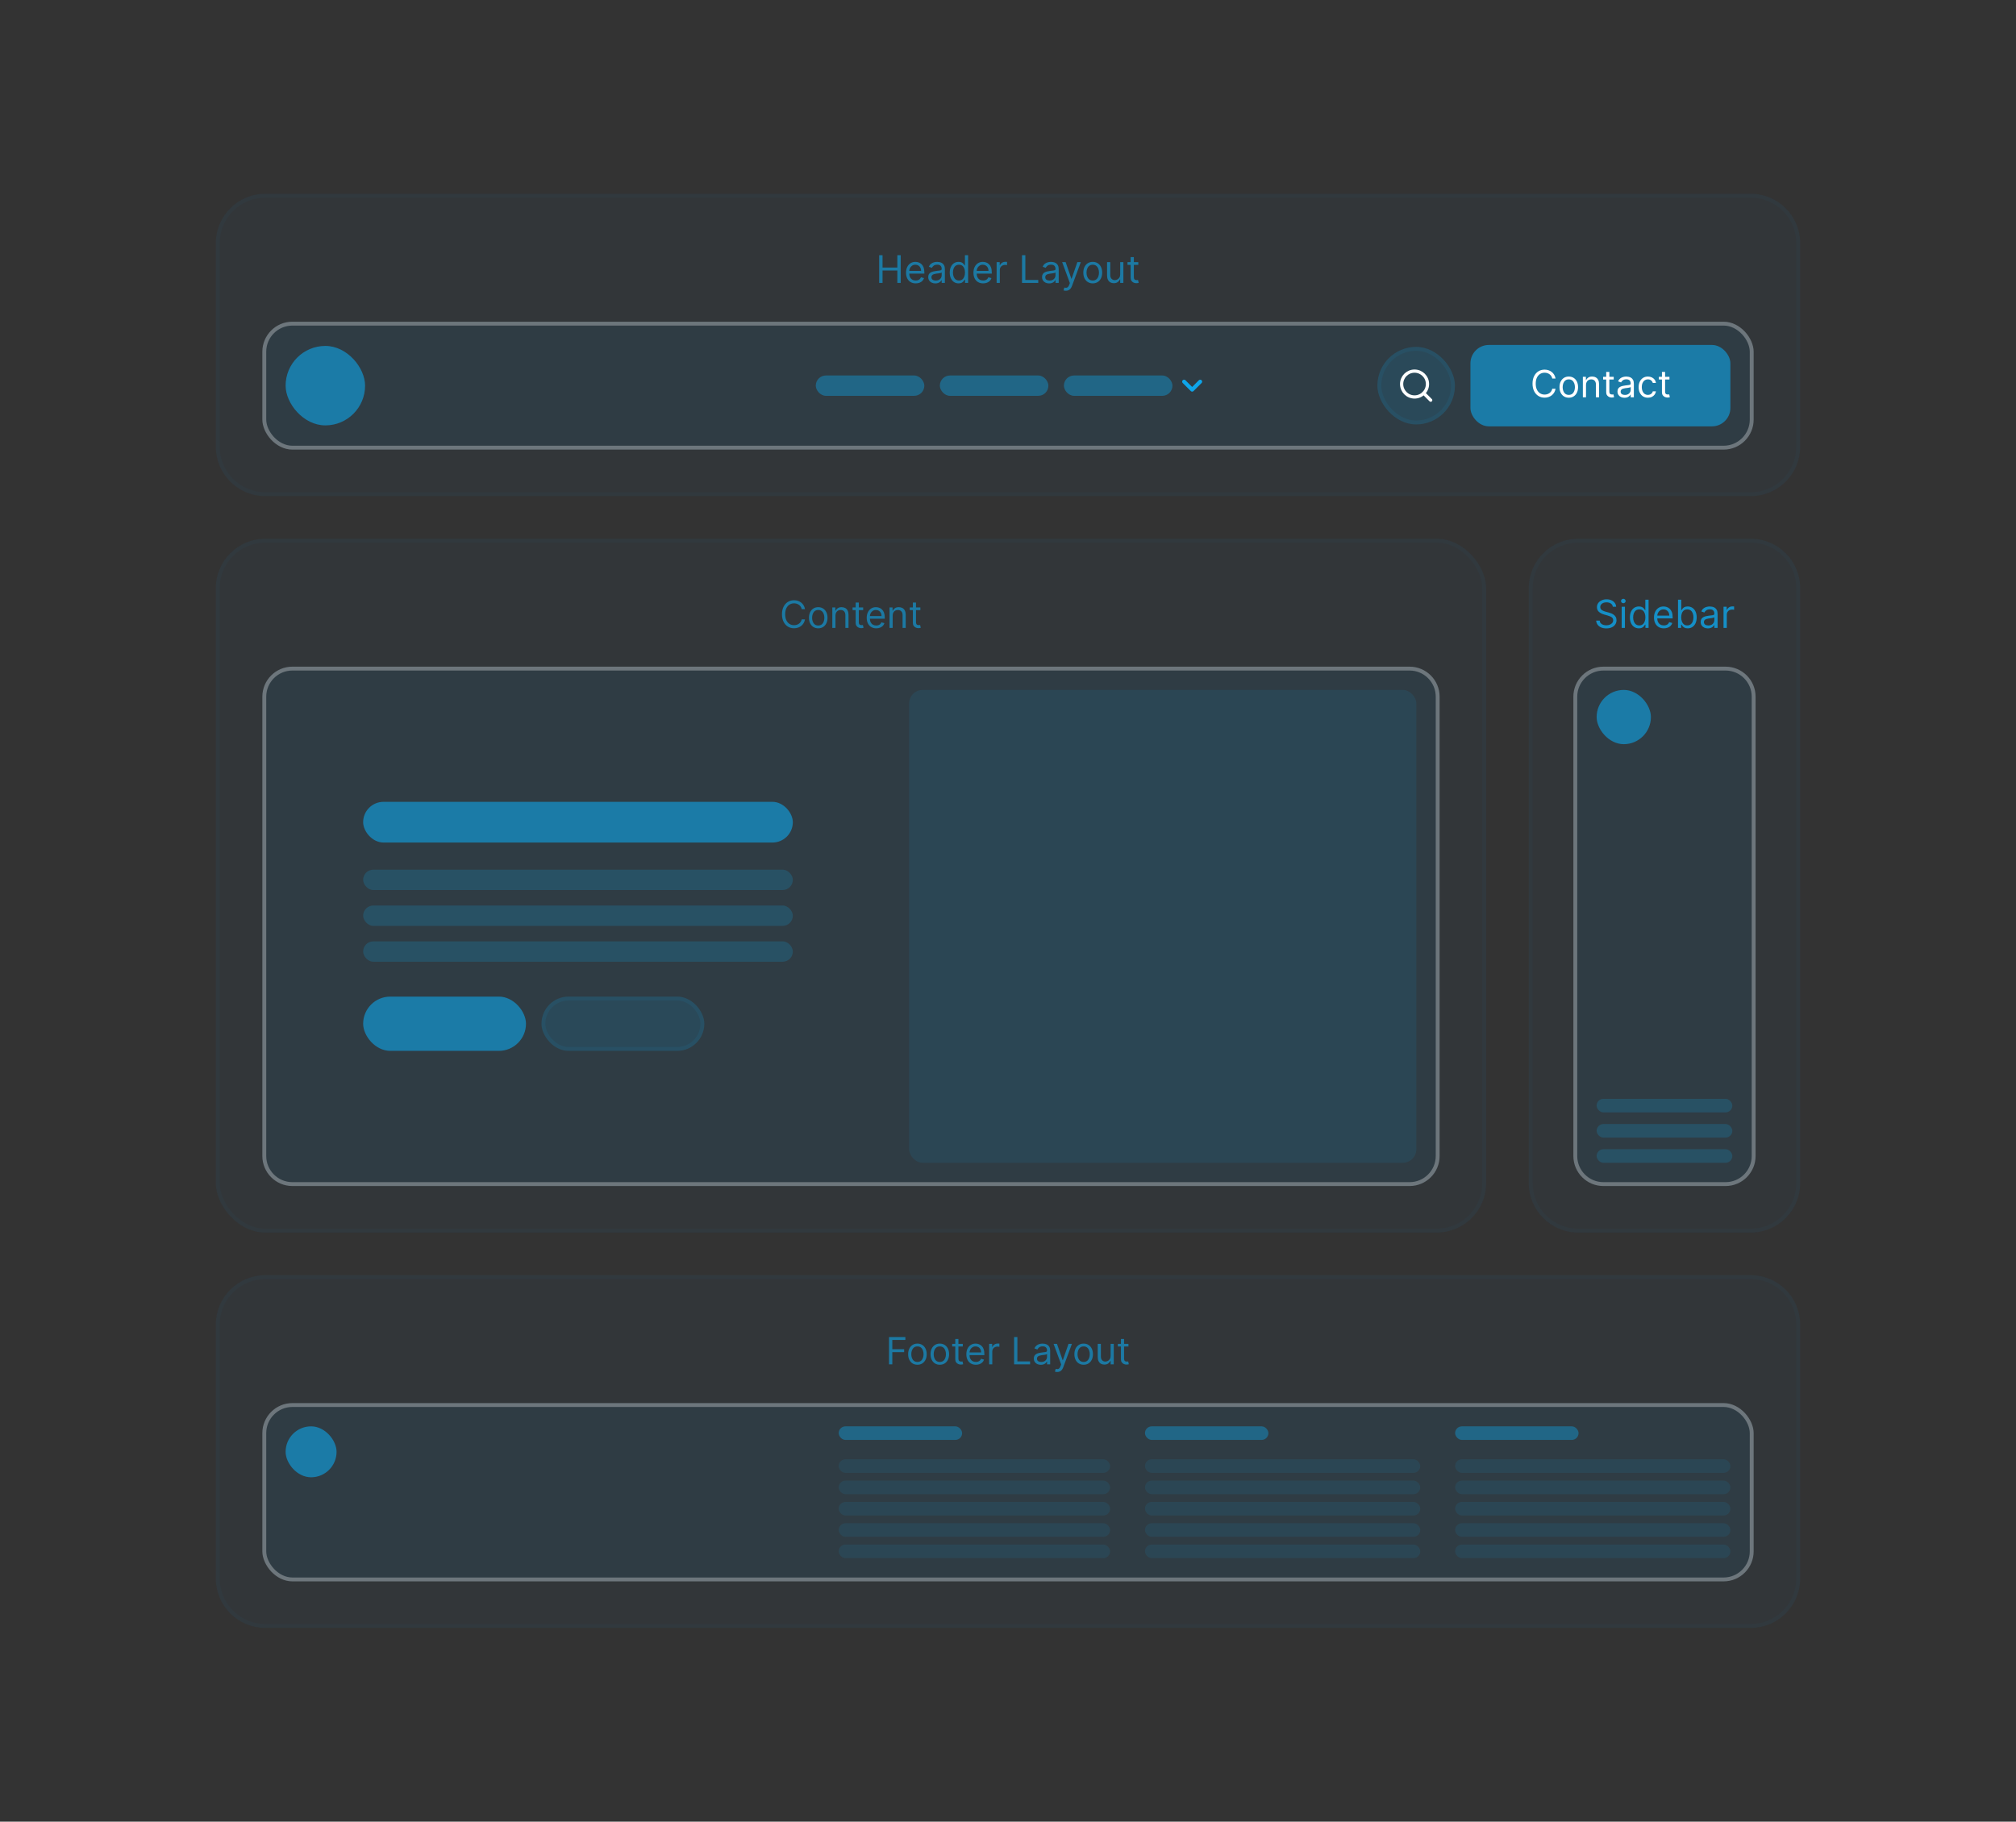 <svg width="520" height="470" viewBox="0 0 520 470" fill="none" xmlns="http://www.w3.org/2000/svg">
<rect x="0" y="0" width="520" height="470" fill="#333333" stroke="none"/>
<path d="M55.67 62.75C55.67 55.708 61.378 50 68.42 50H451.58C458.622 50 464.33 55.708 464.33 62.75V115.25C464.33 122.292 458.622 128 451.58 128H68.42C61.378 128 55.67 122.292 55.67 115.25V62.75Z" fill="#0EA5E9" fill-opacity="0.03"/>
<path d="M68.42 50.5H451.58C458.346 50.5 463.83 55.985 463.83 62.75V115.25C463.83 122.015 458.346 127.5 451.58 127.5H68.42C61.654 127.5 56.17 122.015 56.17 115.25V62.75L56.174 62.434C56.342 55.814 61.76 50.5 68.42 50.5Z" stroke="#0EA5E9" stroke-opacity="0.03"/>
<path d="M226.774 73V65.841H227.641V69.029H231.458V65.841H232.325V73H231.458V69.798H227.641V73H226.774ZM236.2 73.112C235.683 73.112 235.237 72.998 234.861 72.769C234.489 72.539 234.201 72.217 233.998 71.805C233.798 71.39 233.697 70.907 233.697 70.357C233.697 69.807 233.798 69.323 233.998 68.903C234.201 68.481 234.483 68.153 234.844 67.917C235.208 67.68 235.632 67.561 236.116 67.561C236.396 67.561 236.672 67.607 236.945 67.701C237.218 67.794 237.466 67.945 237.689 68.155C237.913 68.362 238.091 68.637 238.224 68.98C238.357 69.323 238.424 69.744 238.424 70.245V70.595H234.285V69.882H237.585C237.585 69.579 237.524 69.309 237.403 69.071C237.284 68.833 237.114 68.646 236.892 68.508C236.673 68.371 236.415 68.302 236.116 68.302C235.788 68.302 235.503 68.383 235.263 68.546C235.026 68.707 234.843 68.917 234.715 69.176C234.586 69.434 234.522 69.712 234.522 70.008V70.483C234.522 70.889 234.592 71.232 234.732 71.514C234.874 71.794 235.071 72.007 235.323 72.154C235.575 72.299 235.867 72.371 236.2 72.371C236.417 72.371 236.613 72.341 236.788 72.28C236.965 72.217 237.117 72.124 237.245 72C237.374 71.874 237.473 71.718 237.543 71.532L238.34 71.755C238.256 72.026 238.115 72.264 237.917 72.469C237.719 72.671 237.474 72.83 237.183 72.944C236.891 73.056 236.564 73.112 236.2 73.112ZM241.258 73.126C240.918 73.126 240.609 73.062 240.332 72.934C240.055 72.803 239.835 72.615 239.671 72.371C239.508 72.124 239.427 71.826 239.427 71.476C239.427 71.168 239.487 70.919 239.609 70.728C239.73 70.534 239.892 70.383 240.094 70.273C240.297 70.164 240.521 70.082 240.766 70.029C241.013 69.973 241.261 69.928 241.51 69.896C241.836 69.854 242.101 69.823 242.304 69.802C242.509 69.778 242.658 69.74 242.751 69.686C242.847 69.632 242.894 69.539 242.894 69.406V69.379C242.894 69.034 242.8 68.766 242.611 68.575C242.425 68.383 242.142 68.288 241.762 68.288C241.368 68.288 241.059 68.374 240.836 68.546C240.612 68.719 240.454 68.903 240.364 69.099L239.581 68.819C239.72 68.493 239.907 68.239 240.14 68.057C240.375 67.873 240.632 67.745 240.909 67.673C241.189 67.598 241.464 67.561 241.734 67.561C241.906 67.561 242.104 67.582 242.328 67.624C242.554 67.663 242.772 67.746 242.982 67.872C243.194 67.998 243.37 68.188 243.51 68.442C243.65 68.696 243.719 69.036 243.719 69.462V73H242.894V72.273H242.853C242.797 72.389 242.703 72.514 242.573 72.647C242.442 72.78 242.269 72.893 242.052 72.986C241.835 73.079 241.571 73.126 241.258 73.126ZM241.384 72.385C241.711 72.385 241.986 72.321 242.209 72.192C242.435 72.064 242.605 71.899 242.72 71.696C242.836 71.493 242.894 71.28 242.894 71.056V70.301C242.86 70.343 242.783 70.382 242.664 70.417C242.547 70.449 242.412 70.478 242.258 70.504C242.107 70.527 241.959 70.548 241.814 70.567C241.672 70.583 241.557 70.597 241.468 70.609C241.254 70.637 241.053 70.682 240.867 70.745C240.683 70.806 240.534 70.898 240.42 71.022C240.308 71.143 240.252 71.308 240.252 71.518C240.252 71.805 240.358 72.021 240.57 72.168C240.784 72.312 241.056 72.385 241.384 72.385ZM247.253 73.112C246.805 73.112 246.41 72.999 246.068 72.773C245.725 72.544 245.457 72.223 245.264 71.808C245.07 71.391 244.973 70.898 244.973 70.329C244.973 69.765 245.07 69.276 245.264 68.861C245.457 68.446 245.726 68.126 246.071 67.9C246.416 67.674 246.815 67.561 247.267 67.561C247.616 67.561 247.892 67.619 248.095 67.736C248.3 67.85 248.456 67.98 248.564 68.127C248.673 68.272 248.758 68.39 248.819 68.484H248.889V65.841H249.714V73H248.917V72.175H248.819C248.758 72.273 248.672 72.396 248.56 72.546C248.448 72.692 248.289 72.824 248.081 72.941C247.874 73.055 247.598 73.112 247.253 73.112ZM247.365 72.371C247.695 72.371 247.975 72.285 248.203 72.112C248.432 71.937 248.605 71.696 248.724 71.388C248.843 71.079 248.903 70.721 248.903 70.315C248.903 69.915 248.844 69.564 248.728 69.263C248.611 68.96 248.439 68.725 248.21 68.557C247.982 68.387 247.7 68.302 247.365 68.302C247.015 68.302 246.724 68.392 246.491 68.571C246.26 68.748 246.086 68.989 245.97 69.295C245.856 69.598 245.798 69.938 245.798 70.315C245.798 70.698 245.857 71.045 245.973 71.357C246.092 71.667 246.267 71.914 246.498 72.098C246.731 72.28 247.02 72.371 247.365 72.371ZM253.59 73.112C253.073 73.112 252.627 72.998 252.251 72.769C251.879 72.539 251.591 72.217 251.388 71.805C251.188 71.39 251.087 70.907 251.087 70.357C251.087 69.807 251.188 69.323 251.388 68.903C251.591 68.481 251.873 68.153 252.234 67.917C252.598 67.68 253.022 67.561 253.506 67.561C253.786 67.561 254.062 67.607 254.335 67.701C254.608 67.794 254.856 67.945 255.079 68.155C255.303 68.362 255.481 68.637 255.614 68.98C255.747 69.323 255.814 69.744 255.814 70.245V70.595H251.675V69.882H254.975C254.975 69.579 254.914 69.309 254.793 69.071C254.674 68.833 254.504 68.646 254.282 68.508C254.063 68.371 253.805 68.302 253.506 68.302C253.178 68.302 252.893 68.383 252.653 68.546C252.416 68.707 252.233 68.917 252.105 69.176C251.976 69.434 251.912 69.712 251.912 70.008V70.483C251.912 70.889 251.982 71.232 252.122 71.514C252.264 71.794 252.461 72.007 252.713 72.154C252.965 72.299 253.257 72.371 253.59 72.371C253.807 72.371 254.003 72.341 254.178 72.28C254.355 72.217 254.507 72.124 254.635 72C254.764 71.874 254.863 71.718 254.933 71.532L255.73 71.755C255.646 72.026 255.505 72.264 255.307 72.469C255.109 72.671 254.864 72.83 254.573 72.944C254.281 73.056 253.954 73.112 253.59 73.112ZM257.068 73V67.631H257.865V68.442H257.921C258.019 68.176 258.196 67.96 258.453 67.795C258.709 67.629 258.998 67.547 259.32 67.547C259.38 67.547 259.456 67.548 259.547 67.55C259.638 67.553 259.706 67.556 259.753 67.561V68.4C259.725 68.393 259.661 68.382 259.561 68.368C259.463 68.352 259.359 68.344 259.25 68.344C258.989 68.344 258.756 68.399 258.551 68.508C258.348 68.615 258.187 68.764 258.068 68.956C257.952 69.144 257.893 69.36 257.893 69.602V73H257.068ZM263.611 73V65.841H264.478V72.231H267.806V73H263.611ZM270.617 73.126C270.276 73.126 269.968 73.062 269.69 72.934C269.413 72.803 269.193 72.615 269.03 72.371C268.867 72.124 268.785 71.826 268.785 71.476C268.785 71.168 268.846 70.919 268.967 70.728C269.088 70.534 269.25 70.383 269.453 70.273C269.655 70.164 269.879 70.082 270.124 70.029C270.371 69.973 270.619 69.928 270.868 69.896C271.195 69.854 271.459 69.823 271.662 69.802C271.867 69.778 272.016 69.74 272.109 69.686C272.205 69.632 272.253 69.539 272.253 69.406V69.379C272.253 69.034 272.158 68.766 271.97 68.575C271.783 68.383 271.5 68.288 271.12 68.288C270.726 68.288 270.417 68.374 270.194 68.546C269.97 68.719 269.813 68.903 269.722 69.099L268.939 68.819C269.079 68.493 269.265 68.239 269.498 68.057C269.733 67.873 269.99 67.745 270.267 67.673C270.547 67.598 270.822 67.561 271.092 67.561C271.265 67.561 271.463 67.582 271.686 67.624C271.912 67.663 272.13 67.746 272.34 67.872C272.552 67.998 272.728 68.188 272.868 68.442C273.008 68.696 273.078 69.036 273.078 69.462V73H272.253V72.273H272.211C272.155 72.389 272.062 72.514 271.931 72.647C271.801 72.78 271.627 72.893 271.41 72.986C271.193 73.079 270.929 73.126 270.617 73.126ZM270.743 72.385C271.069 72.385 271.344 72.321 271.568 72.192C271.794 72.064 271.964 71.899 272.078 71.696C272.194 71.493 272.253 71.28 272.253 71.056V70.301C272.218 70.343 272.141 70.382 272.022 70.417C271.905 70.449 271.77 70.478 271.616 70.504C271.465 70.527 271.317 70.548 271.173 70.567C271.03 70.583 270.915 70.597 270.826 70.609C270.612 70.637 270.412 70.682 270.225 70.745C270.041 70.806 269.892 70.898 269.778 71.022C269.666 71.143 269.61 71.308 269.61 71.518C269.61 71.805 269.716 72.021 269.928 72.168C270.142 72.312 270.414 72.385 270.743 72.385ZM274.922 75.013C274.783 75.013 274.658 75.002 274.548 74.978C274.439 74.958 274.363 74.937 274.321 74.916L274.531 74.189C274.731 74.24 274.908 74.258 275.062 74.245C275.216 74.231 275.352 74.162 275.471 74.038C275.592 73.917 275.703 73.72 275.803 73.447L275.957 73.028L273.972 67.631H274.867L276.349 71.909H276.405L277.887 67.631H278.782L276.503 73.783C276.4 74.06 276.273 74.29 276.121 74.472C275.97 74.656 275.794 74.792 275.594 74.881C275.396 74.969 275.172 75.013 274.922 75.013ZM281.86 73.112C281.375 73.112 280.95 72.996 280.584 72.766C280.22 72.535 279.936 72.212 279.731 71.797C279.528 71.383 279.427 70.898 279.427 70.343C279.427 69.784 279.528 69.296 279.731 68.879C279.936 68.462 280.22 68.138 280.584 67.907C280.95 67.676 281.375 67.561 281.86 67.561C282.344 67.561 282.768 67.676 283.132 67.907C283.498 68.138 283.782 68.462 283.985 68.879C284.19 69.296 284.293 69.784 284.293 70.343C284.293 70.898 284.19 71.383 283.985 71.797C283.782 72.212 283.498 72.535 283.132 72.766C282.768 72.996 282.344 73.112 281.86 73.112ZM281.86 72.371C282.228 72.371 282.531 72.276 282.768 72.088C283.006 71.899 283.182 71.651 283.296 71.343C283.41 71.035 283.468 70.702 283.468 70.343C283.468 69.984 283.41 69.65 283.296 69.34C283.182 69.03 283.006 68.78 282.768 68.588C282.531 68.397 282.228 68.302 281.86 68.302C281.491 68.302 281.188 68.397 280.951 68.588C280.713 68.78 280.537 69.03 280.423 69.34C280.309 69.65 280.252 69.984 280.252 70.343C280.252 70.702 280.309 71.035 280.423 71.343C280.537 71.651 280.713 71.899 280.951 72.088C281.188 72.276 281.491 72.371 281.86 72.371ZM288.936 70.805V67.631H289.761V73H288.936V72.091H288.88C288.754 72.364 288.558 72.596 288.292 72.787C288.027 72.975 287.691 73.07 287.286 73.07C286.95 73.07 286.652 72.996 286.391 72.85C286.13 72.701 285.925 72.477 285.776 72.178C285.626 71.878 285.552 71.499 285.552 71.042V67.631H286.377V70.987C286.377 71.378 286.486 71.69 286.705 71.923C286.927 72.156 287.209 72.273 287.551 72.273C287.756 72.273 287.965 72.221 288.177 72.116C288.392 72.011 288.571 71.85 288.715 71.633C288.862 71.416 288.936 71.14 288.936 70.805ZM293.607 67.631V68.33H290.824V67.631H293.607ZM291.635 66.344H292.46V71.462C292.46 71.695 292.494 71.87 292.562 71.986C292.631 72.1 292.72 72.177 292.827 72.217C292.937 72.254 293.052 72.273 293.173 72.273C293.264 72.273 293.339 72.268 293.397 72.259C293.455 72.247 293.502 72.238 293.537 72.231L293.705 72.972C293.649 72.993 293.571 73.014 293.47 73.035C293.37 73.058 293.243 73.07 293.089 73.07C292.856 73.07 292.628 73.02 292.404 72.92C292.183 72.819 291.999 72.667 291.852 72.462C291.707 72.257 291.635 71.998 291.635 71.686V66.344Z" fill="#0EA5E9" fill-opacity="0.6"/>
<rect x="67.67" y="83" width="384.66" height="33" rx="7.75" fill="#0EA5E9" fill-opacity="0.06"/>
<rect x="68.17" y="83.5" width="383.66" height="32" rx="7.25" stroke="white" stroke-opacity="0.3"/>
<rect opacity="0.6" x="73.67" y="89.25" width="20.5" height="20.5" rx="10.25" fill="#0EA5E9"/>
<rect x="355.28" y="89.5" width="20" height="20" rx="10" fill="#0EA5E9" fill-opacity="0.13"/>
<rect x="355.78" y="90" width="19" height="19" rx="9.5" stroke="#0EA5E9" stroke-opacity="0.08"/>
<path d="M369.03 103.25L367.222 101.442" stroke="white" stroke-width="0.833" stroke-linecap="round" stroke-linejoin="round"/>
<path d="M364.863 102.417C366.704 102.417 368.197 100.924 368.197 99.083C368.197 97.242 366.704 95.75 364.863 95.75C363.022 95.75 361.53 97.242 361.53 99.083C361.53 100.924 363.022 102.417 364.863 102.417Z" stroke="white" stroke-width="0.833" stroke-linecap="round" stroke-linejoin="round"/>
<rect x="379.28" y="89" width="67.05" height="21" rx="4.75" fill="#0EA5E9" fill-opacity="0.6"/>
<path d="M401.235 97.66H400.383C400.332 97.415 400.244 97.2 400.118 97.014C399.994 96.828 399.843 96.672 399.664 96.546C399.488 96.418 399.292 96.322 399.076 96.258C398.861 96.194 398.636 96.162 398.403 96.162C397.976 96.162 397.59 96.269 397.244 96.485C396.9 96.7 396.627 97.017 396.423 97.437C396.221 97.856 396.12 98.371 396.12 98.98C396.12 99.59 396.221 100.104 396.423 100.524C396.627 100.943 396.9 101.26 397.244 101.476C397.59 101.691 397.976 101.799 398.403 101.799C398.636 101.799 398.861 101.767 399.076 101.703C399.292 101.638 399.488 101.543 399.664 101.417C399.843 101.289 399.994 101.132 400.118 100.946C400.244 100.758 400.332 100.543 400.383 100.3H401.235C401.171 100.66 401.054 100.982 400.884 101.266C400.715 101.55 400.504 101.792 400.252 101.991C400 102.188 399.717 102.338 399.403 102.442C399.091 102.545 398.758 102.596 398.403 102.596C397.802 102.596 397.268 102.45 396.801 102.156C396.333 101.863 395.966 101.446 395.697 100.905C395.429 100.364 395.295 99.723 395.295 98.98C395.295 98.238 395.429 97.596 395.697 97.055C395.966 96.514 396.333 96.097 396.801 95.804C397.268 95.511 397.802 95.364 398.403 95.364C398.758 95.364 399.091 95.415 399.403 95.519C399.717 95.622 400 95.773 400.252 95.972C400.504 96.169 400.715 96.41 400.884 96.694C401.054 96.976 401.171 97.298 401.235 97.66ZM404.648 102.61C404.171 102.61 403.753 102.497 403.393 102.27C403.035 102.043 402.756 101.725 402.554 101.318C402.355 100.91 402.255 100.433 402.255 99.888C402.255 99.338 402.355 98.858 402.554 98.447C402.756 98.037 403.035 97.719 403.393 97.492C403.753 97.265 404.171 97.151 404.648 97.151C405.124 97.151 405.541 97.265 405.899 97.492C406.258 97.719 406.538 98.037 406.737 98.447C406.939 98.858 407.04 99.338 407.04 99.888C407.04 100.433 406.939 100.91 406.737 101.318C406.538 101.725 406.258 102.043 405.899 102.27C405.541 102.497 405.124 102.61 404.648 102.61ZM404.648 101.881C405.01 101.881 405.307 101.788 405.541 101.603C405.775 101.417 405.948 101.173 406.06 100.871C406.173 100.568 406.229 100.24 406.229 99.888C406.229 99.535 406.173 99.206 406.06 98.901C405.948 98.596 405.775 98.35 405.541 98.162C405.307 97.974 405.01 97.88 404.648 97.88C404.285 97.88 403.988 97.974 403.754 98.162C403.52 98.35 403.347 98.596 403.235 98.901C403.122 99.206 403.066 99.535 403.066 99.888C403.066 100.24 403.122 100.568 403.235 100.871C403.347 101.173 403.52 101.417 403.754 101.603C403.988 101.788 404.285 101.881 404.648 101.881ZM409.089 99.324V102.5H408.278V97.22H409.062V98.045H409.131C409.254 97.777 409.442 97.562 409.694 97.399C409.947 97.234 410.272 97.151 410.671 97.151C411.028 97.151 411.341 97.225 411.609 97.371C411.877 97.516 412.086 97.736 412.235 98.031C412.384 98.325 412.458 98.696 412.458 99.145V102.5H411.647V99.2C411.647 98.785 411.539 98.462 411.324 98.231C411.108 97.997 410.813 97.88 410.437 97.88C410.178 97.88 409.947 97.936 409.743 98.049C409.541 98.161 409.382 98.325 409.265 98.54C409.148 98.755 409.089 99.017 409.089 99.324ZM416.237 97.22V97.908H413.5V97.22H416.237ZM414.298 95.955H415.109V100.988C415.109 101.217 415.142 101.389 415.209 101.503C415.278 101.615 415.365 101.691 415.47 101.73C415.578 101.767 415.691 101.785 415.81 101.785C415.9 101.785 415.973 101.78 416.03 101.771C416.088 101.76 416.134 101.751 416.168 101.744L416.333 102.473C416.278 102.493 416.201 102.514 416.103 102.534C416.004 102.557 415.879 102.569 415.728 102.569C415.499 102.569 415.274 102.519 415.054 102.421C414.836 102.322 414.655 102.172 414.511 101.971C414.369 101.769 414.298 101.515 414.298 101.208V95.955ZM419.011 102.624C418.676 102.624 418.372 102.561 418.1 102.435C417.827 102.306 417.61 102.122 417.45 101.881C417.29 101.638 417.209 101.345 417.209 101.001C417.209 100.699 417.269 100.454 417.388 100.266C417.507 100.075 417.667 99.927 417.866 99.819C418.065 99.711 418.285 99.631 418.526 99.578C418.769 99.523 419.013 99.48 419.258 99.448C419.579 99.406 419.839 99.375 420.038 99.355C420.24 99.332 420.387 99.294 420.478 99.241C420.572 99.189 420.619 99.097 420.619 98.966V98.939C420.619 98.6 420.527 98.336 420.341 98.148C420.158 97.96 419.879 97.866 419.506 97.866C419.118 97.866 418.815 97.951 418.595 98.121C418.375 98.29 418.22 98.471 418.131 98.664L417.361 98.389C417.498 98.068 417.682 97.818 417.911 97.639C418.142 97.459 418.394 97.332 418.667 97.261C418.942 97.188 419.212 97.151 419.478 97.151C419.648 97.151 419.842 97.172 420.062 97.213C420.285 97.252 420.499 97.334 420.705 97.457C420.914 97.581 421.087 97.768 421.224 98.018C421.362 98.267 421.431 98.602 421.431 99.021V102.5H420.619V101.785H420.578C420.523 101.9 420.431 102.022 420.303 102.153C420.175 102.283 420.004 102.395 419.791 102.486C419.578 102.578 419.318 102.624 419.011 102.624ZM419.134 101.895C419.455 101.895 419.726 101.832 419.946 101.706C420.168 101.58 420.335 101.417 420.447 101.218C420.562 101.018 420.619 100.809 420.619 100.589V99.846C420.585 99.888 420.509 99.925 420.392 99.96C420.278 99.992 420.145 100.02 419.994 100.046C419.845 100.069 419.699 100.089 419.557 100.108C419.417 100.124 419.304 100.137 419.217 100.149C419.006 100.176 418.809 100.221 418.626 100.283C418.445 100.342 418.298 100.433 418.186 100.554C418.076 100.674 418.021 100.836 418.021 101.043C418.021 101.324 418.125 101.538 418.333 101.682C418.544 101.824 418.811 101.895 419.134 101.895ZM425.056 102.61C424.561 102.61 424.135 102.493 423.777 102.259C423.42 102.026 423.145 101.704 422.952 101.293C422.76 100.883 422.664 100.415 422.664 99.888C422.664 99.351 422.762 98.878 422.959 98.468C423.159 98.055 423.436 97.734 423.791 97.502C424.149 97.268 424.566 97.151 425.042 97.151C425.414 97.151 425.748 97.22 426.046 97.358C426.344 97.495 426.588 97.688 426.778 97.935C426.968 98.183 427.086 98.471 427.132 98.801H426.321C426.259 98.561 426.122 98.348 425.909 98.162C425.698 97.974 425.414 97.88 425.056 97.88C424.74 97.88 424.463 97.963 424.224 98.128C423.988 98.29 423.804 98.521 423.671 98.819C423.54 99.114 423.475 99.461 423.475 99.86C423.475 100.268 423.539 100.623 423.667 100.926C423.798 101.228 423.981 101.463 424.217 101.63C424.456 101.798 424.735 101.881 425.056 101.881C425.267 101.881 425.458 101.845 425.63 101.771C425.802 101.698 425.948 101.593 426.067 101.455C426.186 101.318 426.271 101.153 426.321 100.96H427.132C427.086 101.272 426.973 101.552 426.792 101.802C426.613 102.05 426.376 102.247 426.08 102.393C425.787 102.538 425.446 102.61 425.056 102.61ZM430.614 97.22V97.908H427.878V97.22H430.614ZM428.676 95.955H429.487V100.988C429.487 101.217 429.52 101.389 429.587 101.503C429.655 101.615 429.742 101.691 429.848 101.73C429.956 101.767 430.069 101.785 430.188 101.785C430.278 101.785 430.351 101.78 430.408 101.771C430.465 101.76 430.511 101.751 430.546 101.744L430.711 102.473C430.656 102.493 430.579 102.514 430.48 102.534C430.382 102.557 430.257 102.569 430.106 102.569C429.877 102.569 429.652 102.519 429.432 102.421C429.214 102.322 429.033 102.172 428.889 101.971C428.747 101.769 428.676 101.515 428.676 101.208V95.955Z" fill="white"/>
<rect x="210.419" y="96.875" width="28" height="5.25" rx="2.625" fill="#0EA5E9" fill-opacity="0.4"/>
<rect x="242.419" y="96.875" width="28" height="5.25" rx="2.625" fill="#0EA5E9" fill-opacity="0.4"/>
<rect x="274.419" y="96.875" width="28" height="5.25" rx="2.625" fill="#0EA5E9" fill-opacity="0.4"/>
<path d="M305.419 98.46L307.5 100.54L309.58 98.46" stroke="#0EA5E9" stroke-linecap="round" stroke-linejoin="round"/>
<rect x="55.67" y="139" width="327.66" height="179" rx="12.75" fill="#0EA5E9" fill-opacity="0.03"/>
<rect x="56.17" y="139.5" width="326.66" height="178" rx="12.25" stroke="#0EA5E9" stroke-opacity="0.03"/>
<path d="M207.641 157.16H206.789C206.738 156.915 206.65 156.7 206.524 156.514C206.4 156.328 206.249 156.172 206.07 156.046C205.894 155.918 205.698 155.822 205.482 155.758C205.267 155.694 205.042 155.661 204.809 155.661C204.382 155.661 203.996 155.769 203.65 155.985C203.306 156.2 203.033 156.517 202.829 156.937C202.627 157.356 202.526 157.871 202.526 158.48C202.526 159.09 202.627 159.604 202.829 160.024C203.033 160.443 203.306 160.76 203.65 160.976C203.996 161.191 204.382 161.299 204.809 161.299C205.042 161.299 205.267 161.267 205.482 161.203C205.698 161.138 205.894 161.043 206.07 160.917C206.249 160.789 206.4 160.632 206.524 160.446C206.65 160.258 206.738 160.043 206.789 159.8H207.641C207.577 160.16 207.46 160.482 207.29 160.766C207.121 161.05 206.91 161.292 206.658 161.491C206.406 161.688 206.123 161.838 205.809 161.942C205.497 162.045 205.164 162.096 204.809 162.096C204.208 162.096 203.674 161.95 203.207 161.656C202.739 161.363 202.371 160.946 202.103 160.405C201.835 159.864 201.701 159.223 201.701 158.48C201.701 157.738 201.835 157.096 202.103 156.555C202.371 156.014 202.739 155.597 203.207 155.304C203.674 155.011 204.208 154.864 204.809 154.864C205.164 154.864 205.497 154.916 205.809 155.019C206.123 155.122 206.406 155.273 206.658 155.472C206.91 155.669 207.121 155.91 207.29 156.194C207.46 156.476 207.577 156.798 207.641 157.16ZM211.053 162.11C210.577 162.11 210.159 161.997 209.799 161.77C209.441 161.543 209.162 161.225 208.96 160.818C208.761 160.41 208.661 159.933 208.661 159.388C208.661 158.838 208.761 158.358 208.96 157.947C209.162 157.537 209.441 157.219 209.799 156.992C210.159 156.765 210.577 156.651 211.053 156.651C211.53 156.651 211.947 156.765 212.305 156.992C212.664 157.219 212.944 157.537 213.143 157.947C213.345 158.358 213.446 158.838 213.446 159.388C213.446 159.933 213.345 160.41 213.143 160.818C212.944 161.225 212.664 161.543 212.305 161.77C211.947 161.997 211.53 162.11 211.053 162.11ZM211.053 161.381C211.416 161.381 211.713 161.288 211.947 161.103C212.181 160.917 212.354 160.673 212.466 160.371C212.579 160.068 212.635 159.74 212.635 159.388C212.635 159.035 212.579 158.706 212.466 158.401C212.354 158.096 212.181 157.85 211.947 157.662C211.713 157.474 211.416 157.38 211.053 157.38C210.691 157.38 210.393 157.474 210.16 157.662C209.926 157.85 209.753 158.096 209.641 158.401C209.528 158.706 209.472 159.035 209.472 159.388C209.472 159.74 209.528 160.068 209.641 160.371C209.753 160.673 209.926 160.917 210.16 161.103C210.393 161.288 210.691 161.381 211.053 161.381ZM215.495 158.824V162H214.684V156.72H215.468V157.545H215.537C215.66 157.277 215.848 157.062 216.1 156.899C216.352 156.734 216.678 156.651 217.077 156.651C217.434 156.651 217.747 156.725 218.015 156.871C218.283 157.016 218.492 157.236 218.641 157.531C218.79 157.825 218.864 158.196 218.864 158.645V162H218.053V158.7C218.053 158.285 217.945 157.962 217.73 157.731C217.514 157.497 217.219 157.38 216.843 157.38C216.584 157.38 216.352 157.436 216.149 157.549C215.947 157.661 215.788 157.825 215.671 158.04C215.554 158.256 215.495 158.517 215.495 158.824ZM222.643 156.72V157.408H219.906V156.72H222.643ZM220.704 155.455H221.515V160.488C221.515 160.717 221.548 160.889 221.615 161.003C221.684 161.115 221.771 161.191 221.876 161.23C221.984 161.267 222.097 161.285 222.216 161.285C222.306 161.285 222.379 161.28 222.436 161.271C222.494 161.26 222.539 161.251 222.574 161.244L222.739 161.973C222.684 161.993 222.607 162.014 222.509 162.034C222.41 162.057 222.285 162.069 222.134 162.069C221.905 162.069 221.68 162.019 221.46 161.921C221.242 161.822 221.061 161.672 220.917 161.471C220.775 161.269 220.704 161.015 220.704 160.708V155.455ZM226.02 162.11C225.511 162.11 225.072 161.998 224.703 161.773C224.337 161.546 224.054 161.23 223.854 160.824C223.657 160.417 223.559 159.942 223.559 159.401C223.559 158.861 223.657 158.384 223.854 157.971C224.054 157.557 224.331 157.233 224.686 157.002C225.044 156.768 225.461 156.651 225.937 156.651C226.212 156.651 226.484 156.697 226.752 156.789C227.02 156.881 227.264 157.03 227.484 157.236C227.704 157.44 227.879 157.71 228.01 158.047C228.141 158.384 228.206 158.799 228.206 159.291V159.635H224.136V158.934H227.381C227.381 158.636 227.321 158.37 227.202 158.136C227.085 157.903 226.918 157.718 226.7 157.583C226.485 157.448 226.231 157.38 225.937 157.38C225.614 157.38 225.335 157.46 225.099 157.621C224.865 157.779 224.685 157.985 224.559 158.239C224.433 158.494 224.37 158.767 224.37 159.058V159.525C224.37 159.924 224.439 160.262 224.576 160.539C224.716 160.814 224.91 161.024 225.157 161.168C225.405 161.31 225.692 161.381 226.02 161.381C226.233 161.381 226.425 161.351 226.597 161.292C226.771 161.23 226.922 161.138 227.048 161.017C227.174 160.893 227.271 160.74 227.34 160.556L228.124 160.776C228.041 161.042 227.902 161.276 227.708 161.478C227.513 161.677 227.272 161.833 226.986 161.945C226.699 162.055 226.377 162.11 226.02 162.11ZM230.251 158.824V162H229.44V156.72H230.224V157.545H230.293C230.416 157.277 230.604 157.062 230.856 156.899C231.108 156.734 231.434 156.651 231.832 156.651C232.19 156.651 232.503 156.725 232.771 156.871C233.039 157.016 233.248 157.236 233.396 157.531C233.545 157.825 233.62 158.196 233.62 158.645V162H232.809V158.7C232.809 158.285 232.701 157.962 232.486 157.731C232.27 157.497 231.975 157.38 231.599 157.38C231.34 157.38 231.108 157.436 230.904 157.549C230.703 157.661 230.543 157.825 230.427 158.04C230.31 158.256 230.251 158.517 230.251 158.824ZM237.398 156.72V157.408H234.662V156.72H237.398ZM235.46 155.455H236.271V160.488C236.271 160.717 236.304 160.889 236.371 161.003C236.439 161.115 236.527 161.191 236.632 161.23C236.74 161.267 236.853 161.285 236.972 161.285C237.062 161.285 237.135 161.28 237.192 161.271C237.25 161.26 237.295 161.251 237.33 161.244L237.495 161.973C237.44 161.993 237.363 162.014 237.264 162.034C237.166 162.057 237.041 162.069 236.89 162.069C236.661 162.069 236.436 162.019 236.216 161.921C235.998 161.822 235.817 161.672 235.673 161.471C235.531 161.269 235.46 161.015 235.46 160.708V155.455Z" fill="#0EA5E9" fill-opacity="0.6"/>
<path d="M67.67 179.75C67.67 175.47 71.14 172 75.42 172H363.58C367.86 172 371.33 175.47 371.33 179.75V298.25C371.33 302.53 367.86 306 363.58 306H75.42C71.14 306 67.67 302.53 67.67 298.25V179.75Z" fill="#0EA5E9" fill-opacity="0.06"/>
<path d="M75.42 172.5H363.58C367.584 172.5 370.83 175.746 370.83 179.75V298.25C370.83 302.254 367.584 305.5 363.58 305.5H75.42C71.416 305.5 68.17 302.254 68.17 298.25V179.75C68.17 175.746 71.416 172.5 75.42 172.5Z" stroke="white" stroke-opacity="0.3"/>
<rect opacity="0.6" x="93.67" y="206.875" width="110.83" height="10.5" rx="5.25" fill="#0EA5E9"/>
<rect opacity="0.2" x="93.67" y="224.375" width="110.83" height="5.25" rx="2.625" fill="#0EA5E9"/>
<rect opacity="0.2" x="93.67" y="233.625" width="110.83" height="5.25" rx="2.625" fill="#0EA5E9"/>
<rect opacity="0.2" x="93.67" y="242.875" width="110.83" height="5.25" rx="2.625" fill="#0EA5E9"/>
<rect opacity="0.6" x="93.67" y="257.125" width="42" height="14" rx="7" fill="#0EA5E9"/>
<rect x="139.67" y="257.125" width="42" height="14" rx="7" fill="#0EA5E9" fill-opacity="0.13"/>
<rect x="140.17" y="257.625" width="41" height="13" rx="6.5" stroke="#0EA5E9" stroke-opacity="0.08"/>
<g opacity="0.1">
<rect x="234.5" y="178" width="130.83" height="122" rx="3.5" fill="#0EA5E9"/>
</g>
<path d="M394.33 151.75C394.33 144.708 400.038 139 407.08 139H451.58C458.622 139 464.33 144.708 464.33 151.75V305.25C464.33 312.292 458.622 318 451.58 318H407.08C400.038 318 394.33 312.292 394.33 305.25V151.75Z" fill="#0EA5E9" fill-opacity="0.03"/>
<path d="M407.08 139.5H451.58C458.345 139.5 463.83 144.985 463.83 151.75V305.25C463.83 312.015 458.345 317.5 451.58 317.5H407.08C400.314 317.5 394.83 312.015 394.83 305.25V151.75C394.83 144.985 400.314 139.5 407.08 139.5Z" stroke="#0EA5E9" stroke-opacity="0.03"/>
<path d="M416.004 156.541C415.961 156.181 415.788 155.901 415.485 155.702C415.182 155.503 414.81 155.404 414.369 155.404C414.047 155.404 413.765 155.456 413.523 155.56C413.284 155.665 413.097 155.808 412.962 155.99C412.829 156.173 412.763 156.38 412.763 156.612C412.763 156.807 412.809 156.974 412.901 157.113C412.996 157.251 413.117 157.366 413.264 157.458C413.411 157.548 413.565 157.623 413.726 157.682C413.887 157.739 414.035 157.785 414.17 157.821L414.909 158.02C415.099 158.069 415.31 158.138 415.542 158.226C415.776 158.313 416 158.433 416.213 158.585C416.429 158.734 416.607 158.926 416.746 159.16C416.886 159.395 416.956 159.683 416.956 160.024C416.956 160.417 416.853 160.773 416.647 161.09C416.443 161.408 416.145 161.66 415.751 161.847C415.36 162.034 414.885 162.128 414.326 162.128C413.805 162.128 413.354 162.044 412.972 161.876C412.593 161.707 412.295 161.473 412.077 161.172C411.861 160.871 411.739 160.522 411.711 160.124H412.62C412.644 160.398 412.736 160.626 412.898 160.806C413.061 160.984 413.267 161.116 413.516 161.204C413.767 161.289 414.037 161.332 414.326 161.332C414.663 161.332 414.965 161.277 415.233 161.168C415.5 161.057 415.712 160.903 415.869 160.706C416.025 160.507 416.103 160.275 416.103 160.01C416.103 159.768 416.036 159.571 415.901 159.42C415.766 159.268 415.588 159.145 415.368 159.05C415.147 158.955 414.909 158.873 414.653 158.801L413.758 158.546C413.189 158.382 412.739 158.149 412.407 157.845C412.075 157.542 411.91 157.145 411.91 156.655C411.91 156.247 412.02 155.892 412.24 155.589C412.463 155.283 412.761 155.046 413.136 154.878C413.512 154.707 413.933 154.622 414.397 154.622C414.866 154.622 415.283 154.706 415.648 154.874C416.013 155.04 416.302 155.268 416.515 155.557C416.731 155.846 416.845 156.174 416.857 156.541H416.004ZM418.292 162V156.541H419.13V162H418.292ZM418.718 155.631C418.555 155.631 418.414 155.576 418.295 155.464C418.179 155.353 418.121 155.219 418.121 155.063C418.121 154.906 418.179 154.773 418.295 154.661C418.414 154.55 418.555 154.494 418.718 154.494C418.881 154.494 419.021 154.55 419.137 154.661C419.256 154.773 419.315 154.906 419.315 155.063C419.315 155.219 419.256 155.353 419.137 155.464C419.021 155.576 418.881 155.631 418.718 155.631ZM422.728 162.114C422.273 162.114 421.871 161.999 421.523 161.769C421.175 161.537 420.902 161.21 420.706 160.788C420.509 160.364 420.411 159.863 420.411 159.285C420.411 158.711 420.509 158.214 420.706 157.792C420.902 157.37 421.176 157.045 421.526 156.815C421.877 156.585 422.282 156.47 422.742 156.47C423.097 156.47 423.378 156.529 423.584 156.648C423.793 156.764 423.951 156.897 424.06 157.046C424.172 157.193 424.258 157.314 424.32 157.408H424.391V154.722H425.23V162H424.419V161.161H424.32C424.258 161.261 424.171 161.386 424.057 161.538C423.943 161.687 423.781 161.821 423.57 161.94C423.359 162.056 423.078 162.114 422.728 162.114ZM422.841 161.36C423.178 161.36 423.462 161.273 423.694 161.097C423.927 160.92 424.103 160.674 424.224 160.362C424.345 160.047 424.405 159.683 424.405 159.271C424.405 158.863 424.346 158.507 424.227 158.201C424.109 157.893 423.934 157.654 423.701 157.483C423.469 157.31 423.183 157.224 422.841 157.224C422.486 157.224 422.19 157.315 421.953 157.497C421.718 157.677 421.542 157.922 421.423 158.233C421.307 158.541 421.249 158.887 421.249 159.271C421.249 159.659 421.309 160.012 421.427 160.33C421.548 160.645 421.725 160.896 421.96 161.083C422.197 161.268 422.491 161.36 422.841 161.36ZM429.171 162.114C428.645 162.114 428.191 161.998 427.81 161.765C427.431 161.531 427.138 161.204 426.932 160.785C426.728 160.363 426.626 159.872 426.626 159.313C426.626 158.754 426.728 158.261 426.932 157.835C427.138 157.406 427.425 157.072 427.792 156.833C428.162 156.591 428.593 156.47 429.086 156.47C429.37 156.47 429.651 156.518 429.928 156.612C430.205 156.707 430.457 156.861 430.685 157.074C430.912 157.285 431.094 157.565 431.229 157.913C431.364 158.261 431.431 158.69 431.431 159.2V159.555H427.223V158.83H430.578C430.578 158.522 430.517 158.247 430.393 158.005C430.273 157.764 430.1 157.573 429.875 157.433C429.652 157.293 429.389 157.224 429.086 157.224C428.752 157.224 428.463 157.306 428.218 157.472C427.977 157.636 427.791 157.849 427.661 158.112C427.53 158.375 427.465 158.657 427.465 158.958V159.441C427.465 159.853 427.536 160.203 427.678 160.49C427.823 160.774 428.023 160.991 428.279 161.14C428.535 161.287 428.832 161.36 429.171 161.36C429.391 161.36 429.59 161.329 429.768 161.268C429.948 161.204 430.103 161.109 430.234 160.984C430.364 160.856 430.465 160.697 430.536 160.507L431.346 160.735C431.261 161.01 431.117 161.251 430.916 161.46C430.715 161.666 430.466 161.827 430.17 161.943C429.873 162.057 429.541 162.114 429.171 162.114ZM432.821 162V154.722H433.66V157.408H433.731C433.792 157.314 433.878 157.193 433.986 157.046C434.098 156.897 434.257 156.764 434.463 156.648C434.671 156.529 434.953 156.47 435.309 156.47C435.768 156.47 436.173 156.585 436.524 156.815C436.875 157.045 437.148 157.37 437.345 157.792C437.542 158.214 437.64 158.711 437.64 159.285C437.64 159.863 437.542 160.364 437.345 160.788C437.148 161.21 436.876 161.537 436.528 161.769C436.179 161.999 435.778 162.114 435.323 162.114C434.972 162.114 434.691 162.056 434.48 161.94C434.27 161.821 434.107 161.687 433.994 161.538C433.88 161.386 433.792 161.261 433.731 161.161H433.631V162H432.821ZM433.645 159.271C433.645 159.683 433.706 160.047 433.827 160.362C433.947 160.674 434.124 160.92 434.356 161.097C434.588 161.273 434.873 161.36 435.209 161.36C435.56 161.36 435.852 161.268 436.087 161.083C436.324 160.896 436.501 160.645 436.62 160.33C436.741 160.012 436.801 159.659 436.801 159.271C436.801 158.887 436.742 158.541 436.623 158.233C436.507 157.922 436.331 157.677 436.094 157.497C435.859 157.315 435.564 157.224 435.209 157.224C434.868 157.224 434.581 157.31 434.349 157.483C434.117 157.654 433.941 157.893 433.823 158.201C433.705 158.507 433.645 158.863 433.645 159.271ZM440.529 162.128C440.183 162.128 439.869 162.063 439.587 161.932C439.306 161.8 439.082 161.609 438.916 161.36C438.75 161.109 438.667 160.806 438.667 160.45C438.667 160.138 438.729 159.884 438.852 159.69C438.975 159.493 439.14 159.339 439.346 159.228C439.552 159.117 439.779 159.034 440.028 158.979C440.279 158.922 440.532 158.877 440.785 158.844C441.117 158.801 441.386 158.769 441.592 158.748C441.8 158.724 441.952 158.685 442.047 158.631C442.144 158.576 442.192 158.482 442.192 158.347V158.318C442.192 157.967 442.097 157.695 441.905 157.501C441.715 157.306 441.427 157.209 441.041 157.209C440.641 157.209 440.327 157.297 440.099 157.472C439.872 157.648 439.712 157.835 439.619 158.034L438.823 157.75C438.966 157.418 439.155 157.16 439.392 156.975C439.631 156.788 439.892 156.657 440.174 156.584C440.458 156.508 440.738 156.47 441.013 156.47C441.188 156.47 441.389 156.491 441.617 156.534C441.847 156.574 442.068 156.658 442.281 156.786C442.497 156.914 442.676 157.107 442.818 157.366C442.96 157.624 443.031 157.97 443.031 158.403V162H442.192V161.261H442.15C442.093 161.379 441.998 161.506 441.866 161.641C441.733 161.776 441.556 161.891 441.336 161.986C441.116 162.081 440.847 162.128 440.529 162.128ZM440.657 161.375C440.989 161.375 441.268 161.309 441.496 161.179C441.726 161.049 441.899 160.881 442.015 160.674C442.133 160.468 442.192 160.251 442.192 160.024V159.256C442.157 159.299 442.079 159.338 441.958 159.374C441.839 159.407 441.702 159.436 441.546 159.463C441.392 159.486 441.241 159.508 441.094 159.526C440.95 159.543 440.833 159.557 440.742 159.569C440.525 159.598 440.321 159.644 440.131 159.708C439.944 159.769 439.792 159.863 439.676 159.988C439.563 160.112 439.506 160.28 439.506 160.493C439.506 160.785 439.614 161.005 439.829 161.154C440.047 161.301 440.323 161.375 440.657 161.375ZM444.562 162V156.541H445.372V157.366H445.429C445.529 157.096 445.709 156.876 445.969 156.708C446.23 156.54 446.524 156.456 446.851 156.456C446.912 156.456 446.989 156.457 447.082 156.459C447.174 156.462 447.244 156.465 447.291 156.47V157.323C447.263 157.316 447.198 157.305 447.096 157.291C446.996 157.274 446.891 157.266 446.78 157.266C446.514 157.266 446.277 157.322 446.069 157.433C445.863 157.542 445.699 157.694 445.578 157.888C445.46 158.08 445.401 158.299 445.401 158.546V162H444.562Z" fill="#0EA5E9" fill-opacity="0.8"/>
<path d="M405.83 179.75C405.83 175.47 409.3 172 413.58 172H445.08C449.36 172 452.83 175.47 452.83 179.75V298.25C452.83 302.53 449.36 306 445.08 306H413.58C409.3 306 405.83 302.53 405.83 298.25V179.75Z" fill="#0EA5E9" fill-opacity="0.06"/>
<path d="M413.58 172.5H445.08C449.084 172.5 452.33 175.746 452.33 179.75V298.25C452.33 302.254 449.084 305.5 445.08 305.5H413.58C409.576 305.5 406.33 302.254 406.33 298.25V179.75C406.33 175.746 409.576 172.5 413.58 172.5Z" stroke="white" stroke-opacity="0.3"/>
<rect opacity="0.6" x="411.83" y="178" width="14" height="14" rx="7" fill="#0EA5E9"/>
<rect x="411.83" y="283.5" width="35" height="3.5" rx="1.75" fill="#0EA5E9" fill-opacity="0.2"/>
<rect x="411.83" y="290" width="35" height="3.5" rx="1.75" fill="#0EA5E9" fill-opacity="0.2"/>
<rect x="411.83" y="296.5" width="35" height="3.5" rx="1.75" fill="#0EA5E9" fill-opacity="0.2"/>
<path d="M55.67 341.75C55.67 334.708 61.378 329 68.42 329H451.58C458.622 329 464.33 334.708 464.33 341.75V407.25C464.33 414.292 458.622 420 451.58 420H68.42C61.378 420 55.67 414.292 55.67 407.25V341.75Z" fill="#0EA5E9" fill-opacity="0.03"/>
<path d="M68.42 329.5H451.58C458.346 329.5 463.83 334.985 463.83 341.75V407.25C463.83 414.015 458.346 419.5 451.58 419.5H68.42C61.654 419.5 56.17 414.015 56.17 407.25V341.75C56.17 334.985 61.654 329.5 68.42 329.5Z" stroke="#0EA5E9" stroke-opacity="0.03"/>
<path d="M229.308 352V344.96H233.53V345.716H230.161V348.095H233.213V348.851H230.161V352H229.308ZM236.637 352.11C236.16 352.11 235.742 351.997 235.382 351.77C235.025 351.543 234.745 351.225 234.544 350.818C234.344 350.41 234.244 349.933 234.244 349.388C234.244 348.838 234.344 348.358 234.544 347.947C234.745 347.537 235.025 347.219 235.382 346.992C235.742 346.765 236.16 346.651 236.637 346.651C237.114 346.651 237.531 346.765 237.888 346.992C238.248 347.219 238.527 347.537 238.727 347.947C238.929 348.358 239.029 348.838 239.029 349.388C239.029 349.933 238.929 350.41 238.727 350.818C238.527 351.225 238.248 351.543 237.888 351.77C237.531 351.997 237.114 352.11 236.637 352.11ZM236.637 351.381C236.999 351.381 237.297 351.288 237.531 351.103C237.764 350.917 237.937 350.673 238.05 350.371C238.162 350.068 238.218 349.74 238.218 349.388C238.218 349.035 238.162 348.706 238.05 348.401C237.937 348.096 237.764 347.85 237.531 347.662C237.297 347.474 236.999 347.38 236.637 347.38C236.275 347.38 235.977 347.474 235.743 347.662C235.509 347.85 235.336 348.096 235.224 348.401C235.112 348.706 235.056 349.035 235.056 349.388C235.056 349.74 235.112 350.068 235.224 350.371C235.336 350.673 235.509 350.917 235.743 351.103C235.977 351.288 236.275 351.381 236.637 351.381ZM242.413 352.11C241.936 352.11 241.518 351.997 241.158 351.77C240.8 351.543 240.521 351.225 240.319 350.818C240.12 350.41 240.02 349.933 240.02 349.388C240.02 348.838 240.12 348.358 240.319 347.947C240.521 347.537 240.8 347.219 241.158 346.992C241.518 346.765 241.936 346.651 242.413 346.651C242.889 346.651 243.306 346.765 243.664 346.992C244.024 347.219 244.303 347.537 244.503 347.947C244.704 348.358 244.805 348.838 244.805 349.388C244.805 349.933 244.704 350.41 244.503 350.818C244.303 351.225 244.024 351.543 243.664 351.77C243.306 351.997 242.889 352.11 242.413 352.11ZM242.413 351.381C242.775 351.381 243.073 351.288 243.306 351.103C243.54 350.917 243.713 350.673 243.825 350.371C243.938 350.068 243.994 349.74 243.994 349.388C243.994 349.035 243.938 348.706 243.825 348.401C243.713 348.096 243.54 347.85 243.306 347.662C243.073 347.474 242.775 347.38 242.413 347.38C242.051 347.38 241.753 347.474 241.519 347.662C241.285 347.85 241.112 348.096 241 348.401C240.888 348.706 240.831 349.035 240.831 349.388C240.831 349.74 240.888 350.068 241 350.371C241.112 350.673 241.285 350.917 241.519 351.103C241.753 351.288 242.051 351.381 242.413 351.381ZM248.34 346.72V347.408H245.603V346.72H248.34ZM246.401 345.455H247.212V350.488C247.212 350.717 247.245 350.889 247.312 351.003C247.38 351.115 247.468 351.191 247.573 351.23C247.681 351.267 247.794 351.285 247.913 351.285C248.003 351.285 248.076 351.28 248.133 351.271C248.191 351.26 248.236 351.251 248.271 351.244L248.436 351.973C248.381 351.993 248.304 352.014 248.205 352.034C248.107 352.057 247.982 352.069 247.831 352.069C247.602 352.069 247.377 352.019 247.157 351.921C246.939 351.822 246.758 351.672 246.614 351.471C246.472 351.269 246.401 351.015 246.401 350.708V345.455ZM251.717 352.11C251.208 352.11 250.769 351.998 250.4 351.773C250.034 351.546 249.751 351.23 249.551 350.824C249.354 350.417 249.256 349.942 249.256 349.401C249.256 348.861 249.354 348.384 249.551 347.971C249.751 347.557 250.028 347.233 250.383 347.002C250.741 346.768 251.158 346.651 251.634 346.651C251.909 346.651 252.181 346.697 252.449 346.789C252.717 346.881 252.961 347.03 253.181 347.236C253.401 347.44 253.576 347.71 253.707 348.047C253.838 348.384 253.903 348.799 253.903 349.291V349.635H249.833V348.934H253.078C253.078 348.636 253.018 348.37 252.899 348.136C252.782 347.903 252.615 347.718 252.397 347.583C252.182 347.448 251.928 347.38 251.634 347.38C251.311 347.38 251.032 347.46 250.796 347.621C250.562 347.779 250.382 347.985 250.256 348.239C250.13 348.494 250.067 348.767 250.067 349.058V349.525C250.067 349.924 250.136 350.262 250.273 350.539C250.413 350.814 250.606 351.024 250.854 351.168C251.101 351.31 251.389 351.381 251.717 351.381C251.93 351.381 252.122 351.351 252.294 351.292C252.468 351.23 252.618 351.138 252.745 351.017C252.871 350.893 252.968 350.74 253.037 350.556L253.82 350.776C253.738 351.042 253.599 351.276 253.404 351.478C253.21 351.677 252.969 351.833 252.683 351.945C252.396 352.055 252.074 352.11 251.717 352.11ZM255.137 352V346.72H255.921V347.518H255.976C256.072 347.256 256.246 347.044 256.498 346.882C256.75 346.719 257.034 346.638 257.351 346.638C257.41 346.638 257.485 346.639 257.574 346.641C257.663 346.643 257.731 346.647 257.777 346.651V347.476C257.749 347.47 257.686 347.459 257.588 347.445C257.492 347.429 257.39 347.421 257.282 347.421C257.025 347.421 256.796 347.475 256.594 347.583C256.395 347.688 256.237 347.835 256.12 348.023C256.005 348.209 255.948 348.421 255.948 348.659V352H255.137ZM261.571 352V344.96H262.423V351.244H265.696V352H261.571ZM268.459 352.124C268.125 352.124 267.821 352.061 267.548 351.935C267.276 351.806 267.059 351.622 266.899 351.381C266.738 351.138 266.658 350.845 266.658 350.501C266.658 350.199 266.718 349.954 266.837 349.766C266.956 349.575 267.115 349.427 267.315 349.319C267.514 349.211 267.734 349.131 267.975 349.078C268.218 349.023 268.462 348.98 268.707 348.948C269.028 348.906 269.288 348.875 269.487 348.855C269.689 348.832 269.836 348.794 269.927 348.741C270.021 348.689 270.068 348.597 270.068 348.466V348.439C270.068 348.1 269.975 347.836 269.79 347.648C269.606 347.46 269.328 347.366 268.954 347.366C268.567 347.366 268.263 347.451 268.043 347.621C267.823 347.79 267.669 347.971 267.579 348.164L266.809 347.889C266.947 347.568 267.13 347.318 267.359 347.14C267.591 346.958 267.843 346.832 268.116 346.761C268.391 346.688 268.661 346.651 268.927 346.651C269.096 346.651 269.291 346.672 269.511 346.713C269.734 346.752 269.948 346.834 270.154 346.957C270.363 347.081 270.536 347.268 270.673 347.518C270.811 347.767 270.879 348.102 270.879 348.521V352H270.068V351.285H270.027C269.972 351.4 269.88 351.522 269.752 351.653C269.624 351.783 269.453 351.895 269.24 351.986C269.027 352.078 268.766 352.124 268.459 352.124ZM268.583 351.395C268.904 351.395 269.174 351.332 269.394 351.206C269.617 351.08 269.784 350.917 269.896 350.718C270.011 350.518 270.068 350.309 270.068 350.089V349.346C270.034 349.388 269.958 349.425 269.841 349.46C269.727 349.492 269.594 349.52 269.442 349.546C269.294 349.569 269.148 349.589 269.006 349.608C268.866 349.624 268.753 349.637 268.666 349.649C268.455 349.676 268.258 349.721 268.074 349.783C267.893 349.842 267.747 349.933 267.634 350.054C267.524 350.174 267.469 350.336 267.469 350.543C267.469 350.824 267.574 351.038 267.782 351.182C267.993 351.324 268.26 351.395 268.583 351.395ZM272.693 353.98C272.556 353.98 272.433 353.968 272.326 353.946C272.218 353.925 272.143 353.904 272.102 353.884L272.308 353.169C272.505 353.219 272.68 353.237 272.831 353.224C272.982 353.21 273.116 353.142 273.233 353.021C273.352 352.902 273.461 352.708 273.56 352.44L273.711 352.027L271.758 346.72H272.638L274.096 350.928H274.151L275.608 346.72H276.488L274.247 352.77C274.146 353.043 274.021 353.268 273.872 353.447C273.723 353.628 273.55 353.762 273.353 353.849C273.159 353.936 272.939 353.98 272.693 353.98ZM279.515 352.11C279.038 352.11 278.62 351.997 278.26 351.77C277.903 351.543 277.623 351.225 277.422 350.818C277.222 350.41 277.122 349.933 277.122 349.388C277.122 348.838 277.222 348.358 277.422 347.947C277.623 347.537 277.903 347.219 278.26 346.992C278.62 346.765 279.038 346.651 279.515 346.651C279.992 346.651 280.409 346.765 280.766 346.992C281.126 347.219 281.405 347.537 281.605 347.947C281.806 348.358 281.907 348.838 281.907 349.388C281.907 349.933 281.806 350.41 281.605 350.818C281.405 351.225 281.126 351.543 280.766 351.77C280.409 351.997 279.992 352.11 279.515 352.11ZM279.515 351.381C279.877 351.381 280.175 351.288 280.409 351.103C280.642 350.917 280.815 350.673 280.928 350.371C281.04 350.068 281.096 349.74 281.096 349.388C281.096 349.035 281.04 348.706 280.928 348.401C280.815 348.096 280.642 347.85 280.409 347.662C280.175 347.474 279.877 347.38 279.515 347.38C279.153 347.38 278.855 347.474 278.621 347.662C278.387 347.85 278.214 348.096 278.102 348.401C277.99 348.706 277.934 349.035 277.934 349.388C277.934 349.74 277.99 350.068 278.102 350.371C278.214 350.673 278.387 350.917 278.621 351.103C278.855 351.288 279.153 351.381 279.515 351.381ZM286.473 349.841V346.72H287.284V352H286.473V351.106H286.418C286.294 351.374 286.102 351.602 285.841 351.79C285.579 351.976 285.249 352.069 284.851 352.069C284.521 352.069 284.227 351.997 283.971 351.852C283.714 351.706 283.512 351.486 283.366 351.192C283.219 350.897 283.146 350.524 283.146 350.075V346.72H283.957V350.02C283.957 350.405 284.065 350.712 284.28 350.941C284.498 351.17 284.775 351.285 285.112 351.285C285.313 351.285 285.519 351.233 285.727 351.13C285.938 351.027 286.114 350.869 286.256 350.656C286.401 350.443 286.473 350.171 286.473 349.841ZM291.066 346.72V347.408H288.33V346.72H291.066ZM289.128 345.455H289.939V350.488C289.939 350.717 289.972 350.889 290.038 351.003C290.107 351.115 290.194 351.191 290.3 351.23C290.407 351.267 290.521 351.285 290.64 351.285C290.729 351.285 290.803 351.28 290.86 351.271C290.917 351.26 290.963 351.251 290.997 351.244L291.162 351.973C291.107 351.993 291.031 352.014 290.932 352.034C290.834 352.057 290.709 352.069 290.558 352.069C290.328 352.069 290.104 352.019 289.884 351.921C289.666 351.822 289.485 351.672 289.341 351.471C289.199 351.269 289.128 351.015 289.128 350.708V345.455Z" fill="#0EA5E9" fill-opacity="0.6"/>
<rect x="67.67" y="362" width="384.66" height="46" rx="7.75" fill="#0EA5E9" fill-opacity="0.06"/>
<rect x="68.17" y="362.5" width="383.66" height="45" rx="7.25" stroke="white" stroke-opacity="0.3"/>
<rect opacity="0.6" x="73.67" y="368" width="13.143" height="13.143" rx="6.571" fill="#0EA5E9"/>
<rect opacity="0.4" x="216.33" y="368" width="31.837" height="3.5" rx="1.75" fill="#0EA5E9"/>
<g opacity="0.1">
<rect x="216.33" y="376.5" width="70" height="3.5" rx="1.75" fill="#0EA5E9"/>
<rect x="216.33" y="382" width="70" height="3.5" rx="1.75" fill="#0EA5E9"/>
<rect x="216.33" y="387.5" width="70" height="3.5" rx="1.75" fill="#0EA5E9"/>
<rect x="216.33" y="393" width="70" height="3.5" rx="1.75" fill="#0EA5E9"/>
<rect x="216.33" y="398.5" width="70" height="3.5" rx="1.75" fill="#0EA5E9"/>
</g>
<rect opacity="0.4" x="295.33" y="368" width="31.837" height="3.5" rx="1.75" fill="#0EA5E9"/>
<g opacity="0.1">
<rect x="295.33" y="376.5" width="71" height="3.5" rx="1.75" fill="#0EA5E9"/>
<rect x="295.33" y="382" width="71" height="3.5" rx="1.75" fill="#0EA5E9"/>
<rect x="295.33" y="387.5" width="71" height="3.5" rx="1.75" fill="#0EA5E9"/>
<rect x="295.33" y="393" width="71" height="3.5" rx="1.75" fill="#0EA5E9"/>
<rect x="295.33" y="398.5" width="71" height="3.5" rx="1.75" fill="#0EA5E9"/>
</g>
<rect opacity="0.4" x="375.33" y="368" width="31.837" height="3.5" rx="1.75" fill="#0EA5E9"/>
<g opacity="0.1">
<rect x="375.33" y="376.5" width="71" height="3.5" rx="1.75" fill="#0EA5E9"/>
<rect x="375.33" y="382" width="71" height="3.5" rx="1.75" fill="#0EA5E9"/>
<rect x="375.33" y="387.5" width="71" height="3.5" rx="1.75" fill="#0EA5E9"/>
<rect x="375.33" y="393" width="71" height="3.5" rx="1.75" fill="#0EA5E9"/>
<rect x="375.33" y="398.5" width="71" height="3.5" rx="1.75" fill="#0EA5E9"/>
</g>
</svg>
